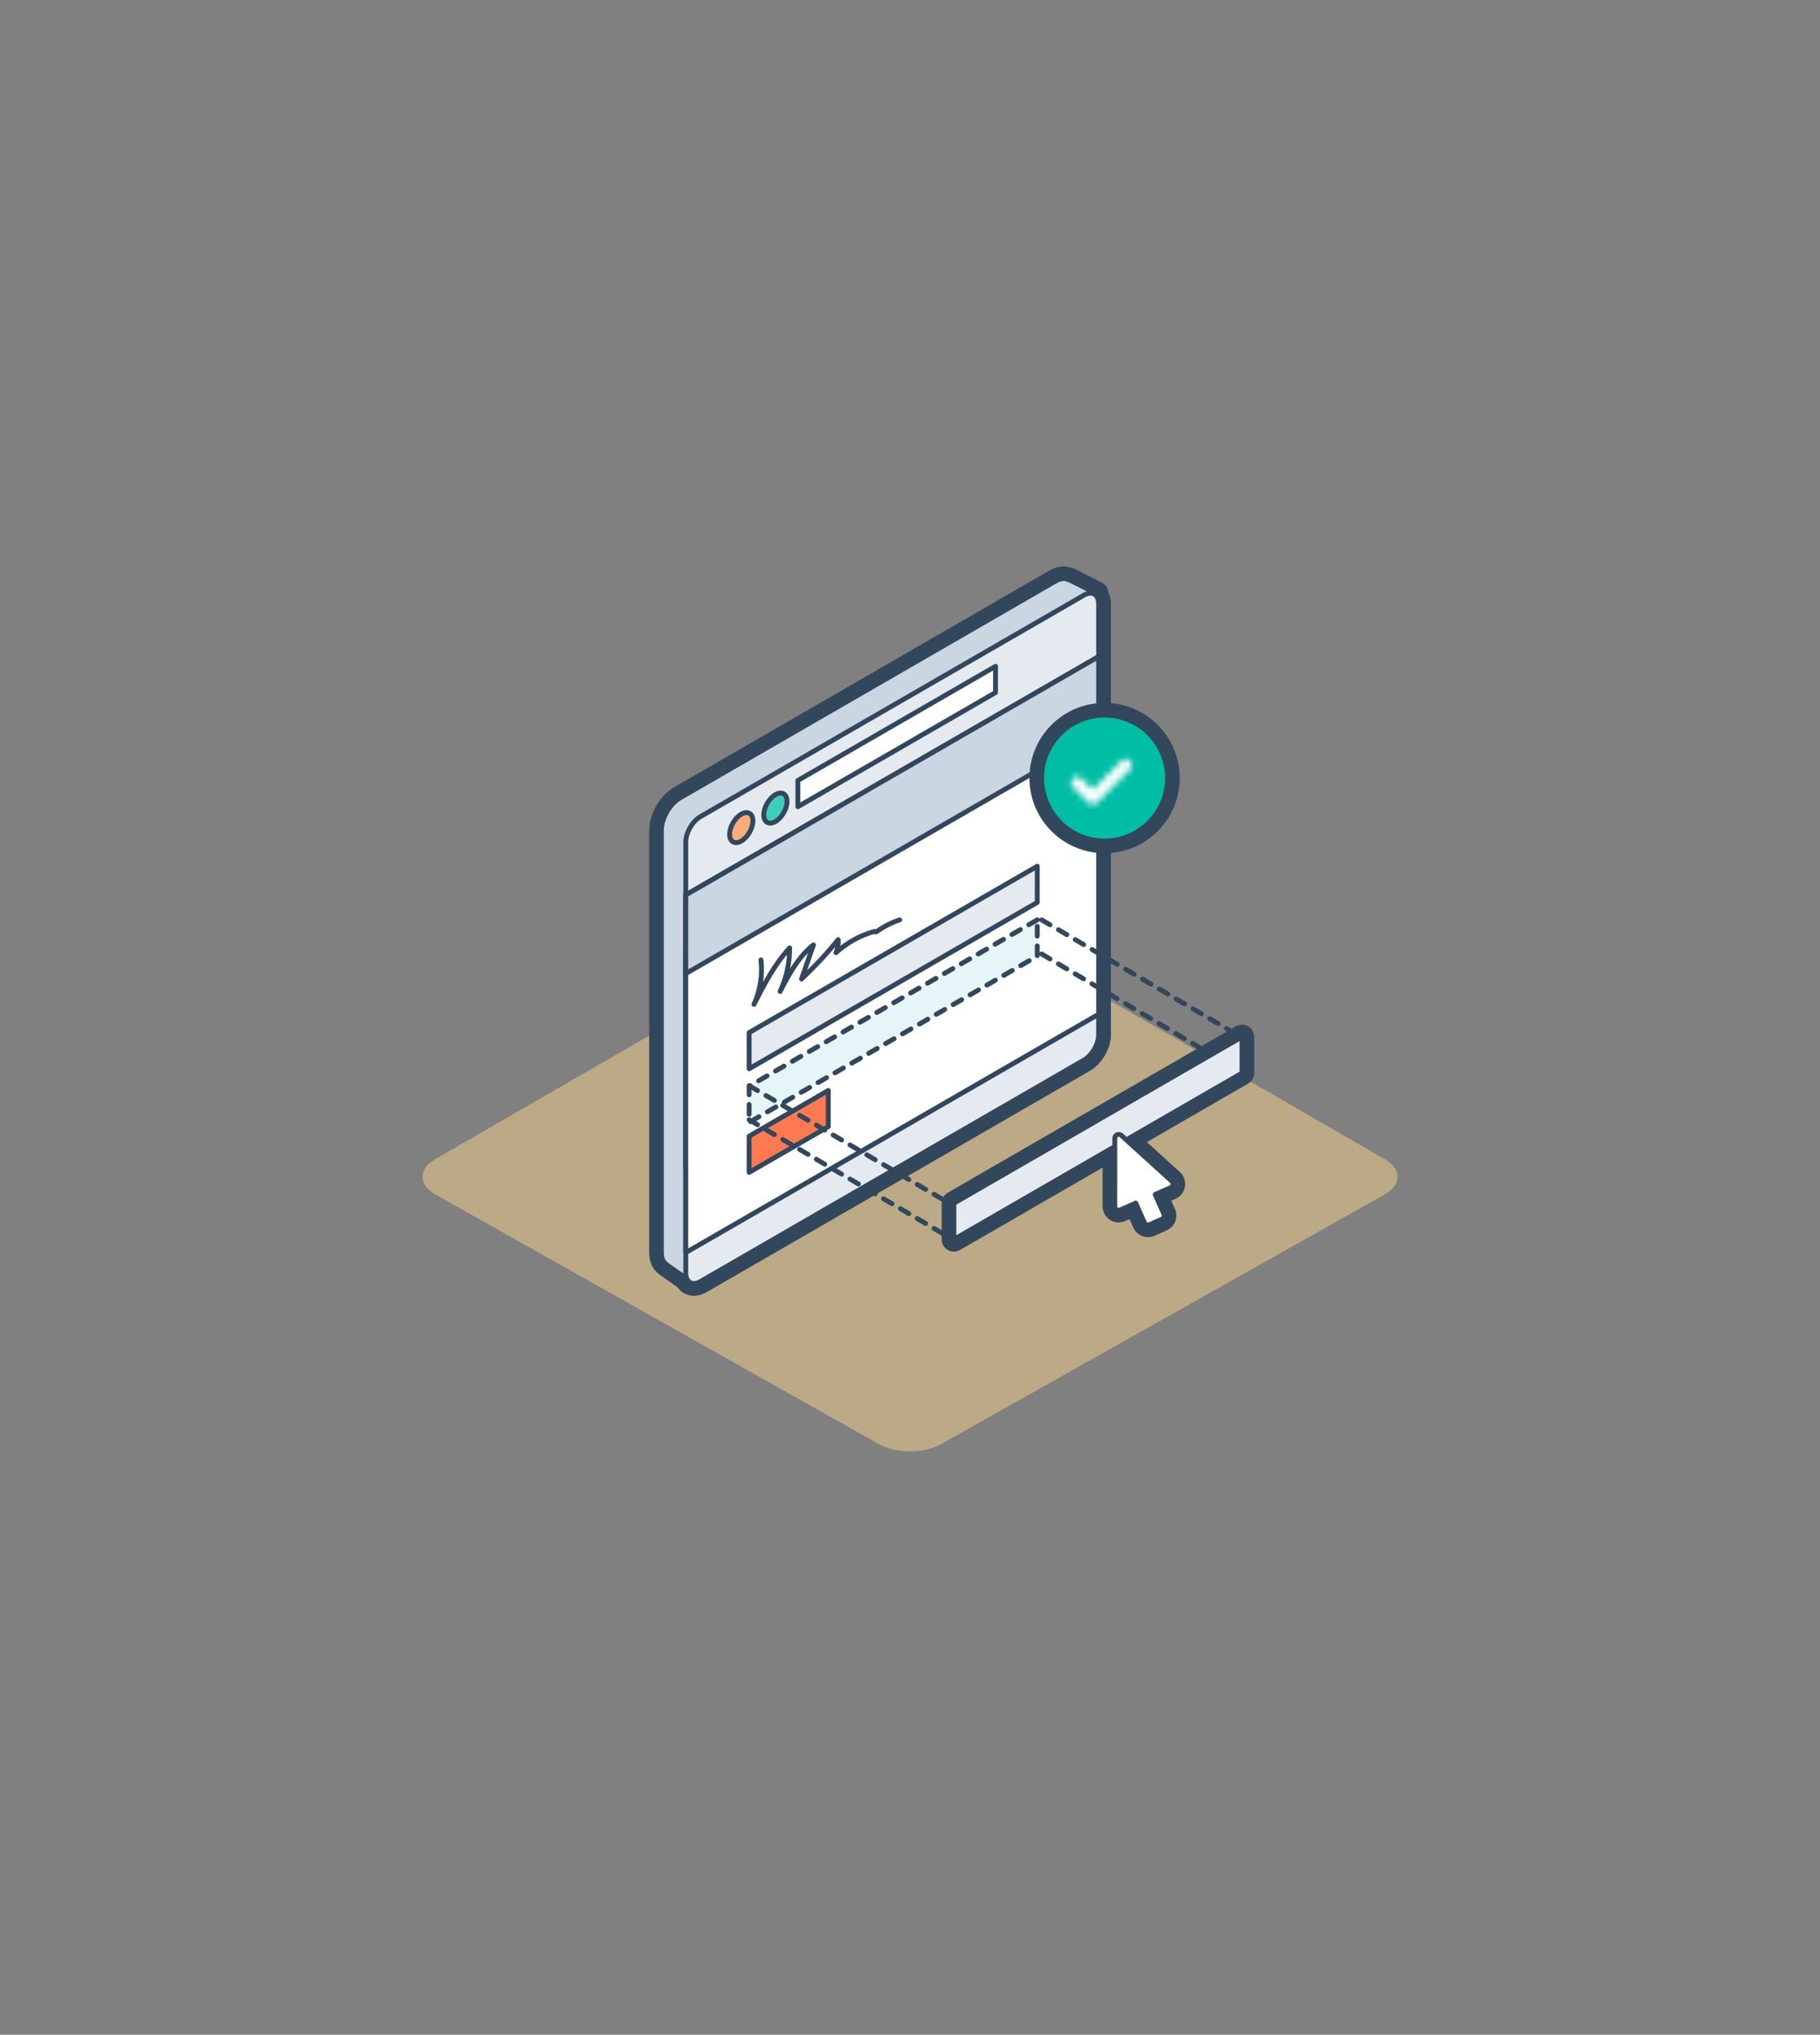 <?xml version="1.0" encoding="UTF-8"?>
<svg width="280px" height="313px" viewBox="0 0 280 313" version="1.1" xmlns="http://www.w3.org/2000/svg" xmlns:xlink="http://www.w3.org/1999/xlink">
    <rect x="0" y="0" width="280" height="313" fill="#808080" stroke="none"/>
    <title>Success</title>
    <defs>
        <path d="M8.568,1.022 L4.102,5.488 L2.335,3.723 C1.973,3.361 1.384,3.361 1.022,3.723 C0.847,3.898 0.75,4.132 0.75,4.38 C0.75,4.628 0.847,4.861 1.022,5.036 L3.444,7.458 C3.62,7.634 3.853,7.731 4.102,7.731 C4.346,7.731 4.585,7.631 4.758,7.458 L9.882,2.335 C10.244,1.973 10.244,1.383 9.881,1.021 C9.7,0.841 9.462,0.75 9.224,0.75 C8.986,0.75 8.748,0.841 8.568,1.022 Z" id="path-1"></path>
        <path d="M8.568,1.022 L4.102,5.488 L2.335,3.723 C1.973,3.361 1.384,3.361 1.022,3.723 C0.847,3.898 0.75,4.132 0.75,4.38 C0.75,4.628 0.847,4.861 1.022,5.036 L3.444,7.458 C3.62,7.634 3.853,7.731 4.102,7.731 C4.346,7.731 4.585,7.631 4.758,7.458 L9.882,2.335 C10.244,1.973 10.244,1.383 9.881,1.021 C9.7,0.841 9.462,0.75 9.224,0.75 C8.986,0.75 8.748,0.841 8.568,1.022 Z" id="path-3"></path>
        <path d="M8.568,1.022 L4.102,5.488 L2.335,3.723 C1.973,3.361 1.384,3.361 1.022,3.723 C0.847,3.898 0.75,4.132 0.75,4.38 C0.75,4.628 0.847,4.861 1.022,5.036 L3.444,7.458 C3.62,7.634 3.853,7.731 4.102,7.731 C4.346,7.731 4.585,7.631 4.758,7.458 L9.882,2.335 C10.244,1.973 10.244,1.383 9.881,1.021 C9.7,0.841 9.462,0.75 9.224,0.75 C8.986,0.75 8.748,0.841 8.568,1.022 Z" id="path-5"></path>
        <path d="M8.568,1.022 L4.102,5.488 L2.335,3.723 C1.973,3.361 1.384,3.361 1.022,3.723 C0.847,3.898 0.75,4.132 0.75,4.38 C0.75,4.628 0.847,4.861 1.022,5.036 L3.444,7.458 C3.62,7.634 3.853,7.731 4.102,7.731 C4.346,7.731 4.585,7.631 4.758,7.458 L9.882,2.335 C10.244,1.973 10.244,1.383 9.881,1.021 C9.7,0.841 9.462,0.75 9.224,0.75 C8.986,0.75 8.748,0.841 8.568,1.022 Z" id="path-7"></path>
        <path d="M8.568,1.022 L4.102,5.488 L2.335,3.723 C1.973,3.361 1.384,3.361 1.022,3.723 C0.847,3.898 0.75,4.132 0.75,4.38 C0.75,4.628 0.847,4.861 1.022,5.036 L3.444,7.458 C3.62,7.634 3.853,7.731 4.102,7.731 C4.346,7.731 4.585,7.631 4.758,7.458 L9.882,2.335 C10.244,1.973 10.244,1.383 9.881,1.021 C9.7,0.841 9.462,0.75 9.224,0.75 C8.986,0.75 8.748,0.841 8.568,1.022 Z" id="path-9"></path>
    </defs>
    <g id="Page-1" stroke="none" stroke-width="1" fill="none" fill-rule="evenodd">
        <g id="Marketing/Forms/Success">
            <rect id="Background" x="0" y="0" width="280" height="313"></rect>
            <g id="Group" transform="translate(65, 89)">
                <path d="M70.257,49.88 C72.865,48.373 77.134,48.373 79.744,49.88 L148.052,89.318 C150.661,90.824 150.647,93.266 148.022,94.743 L79.773,133.155 C77.148,134.632 72.852,134.632 70.227,133.155 L1.978,94.743 C-0.648,93.266 -0.661,90.824 1.948,89.318 L70.257,49.88 Z" id="Fill1" fill-opacity="0.5" fill="#F9D28C" fill-rule="nonzero"></path>
                <path d="M39.628,33.734 L97.394,0.382 C98.142,-0.049 98.821,-0.099 99.334,0.15 L99.353,0.118 L103.658,2.281 L100.632,6.544 L100.272,6.375 L100.272,12.013 L100.272,18.66 L100.272,50.409 L100.272,57.056 L100.272,67.025 C100.272,68.853 98.977,71.096 97.394,72.01 L43.498,103.127 L44.513,103.605 L41.521,108.324 L37.528,105.527 L37.539,105.512 C37.054,105.197 36.75,104.577 36.75,103.7 L36.75,93.731 L36.75,87.084 L36.75,55.335 L36.75,48.688 L36.75,38.719 C36.75,36.891 38.045,34.648 39.628,33.734 Z" id="Stroke3" stroke="#33475C" stroke-width="3.75" stroke-linecap="round" stroke-linejoin="round"></path>
                <path d="M104.022,3.861 C104.022,2.426 103.006,1.839 101.763,2.556 L42.759,36.622 C41.517,37.339 40.5,39.1 40.5,40.535 L40.5,90.33 C40.5,91.764 41.517,92.351 42.759,91.634 L101.763,57.568 C103.006,56.851 104.022,55.09 104.022,53.655 L104.022,3.861 Z" id="Stroke5" stroke="#33475C" stroke-width="3.75" stroke-linecap="round" stroke-linejoin="round"></path>
                <path d="M104.022,3.861 C104.022,2.426 103.006,1.839 101.763,2.556 L42.759,36.622 C41.517,37.339 40.5,39.1 40.5,40.535 L40.5,90.33 C40.5,91.764 41.517,92.351 42.759,91.634 L101.763,57.568 C103.006,56.851 104.022,55.09 104.022,53.655 L104.022,3.861 Z" id="Stroke7" stroke="#33475C" stroke-width="3.75" stroke-linecap="round" stroke-linejoin="round"></path>
                <path d="M104.022,20.361 C104.022,18.926 103.006,18.339 101.763,19.056 L42.759,53.122 C41.517,53.839 40.5,55.6 40.5,57.035 L40.5,106.83 C40.5,108.264 41.517,108.851 42.759,108.134 L101.763,74.068 C103.006,73.351 104.022,71.59 104.022,70.155 L104.022,20.361 Z" id="Stroke9" stroke="#33475C" stroke-width="3.75" stroke-linecap="round" stroke-linejoin="round"></path>
                <path d="M104.022,20.361 C104.022,18.926 103.006,18.339 101.763,19.056 L42.759,53.122 C41.517,53.839 40.5,55.6 40.5,57.035 L40.5,106.83 C40.5,108.264 41.517,108.851 42.759,108.134 L101.763,74.068 C103.006,73.351 104.022,71.59 104.022,70.155 L104.022,20.361 Z" id="Stroke11" stroke="#33475C" stroke-width="3.75" stroke-linecap="round" stroke-linejoin="round"></path>
                <polygon id="Stroke13" stroke="#33475C" stroke-width="3.75" stroke-linecap="round" stroke-linejoin="round" points="104.022 12 40.5 48.674 40.5 103.687 104.022 67.012"></polygon>
                <polygon id="Stroke15" stroke="#33475C" stroke-width="3.75" stroke-linecap="round" stroke-linejoin="round" points="104.022 12 40.5 48.674 40.5 60.768 104.022 24.093"></polygon>
                <polygon id="Stroke17" stroke="#33475C" stroke-width="3.75" stroke-linecap="round" stroke-linejoin="round" points="70.743 23.557 70.743 23.554 88.156 13.5 88.156 17.534 75.164 25.035 75.164 25.038 57.75 35.092 57.75 31.058"></polygon>
                <path d="M54.292,37.38 C53.306,37.949 52.5,37.484 52.5,36.346 C52.5,35.208 53.306,33.812 54.292,33.243 C55.277,32.674 56.083,33.14 56.083,34.277 C56.083,35.415 55.277,36.811 54.292,37.38" id="Stroke19" stroke="#33475C" stroke-width="3.75" stroke-linecap="round" stroke-linejoin="round"></path>
                <path d="M49.042,40.38 C48.056,40.949 47.25,40.484 47.25,39.346 C47.25,38.208 48.056,36.812 49.042,36.243 C50.027,35.674 50.833,36.14 50.833,37.277 C50.833,38.415 50.027,39.811 49.042,40.38" id="Stroke21" stroke="#33475C" stroke-width="3.75" stroke-linecap="round" stroke-linejoin="round"></path>
                <path d="M52.073,58.667 C52.345,60.931 51.969,63.325 51,65.5 C52.552,62.45 54.14,59.35 56.485,56.821 C56.497,59.082 55.992,61.389 55.019,63.515 C56.374,60.897 57.811,58.178 60.147,56.352 C59.536,58.1 58.925,59.847 58.313,61.594 C60.327,59.708 62.213,57.685 63.952,55.545 C64.011,56.21 63.894,56.905 63.617,57.543 C65.268,56.045 67.254,54.931 69.348,54.329 C69.5,54.286 69.686,54.253 69.783,54.366 C70.9,53.562 72.132,52.929 73.415,52.5" id="Stroke23" stroke="#33475C" stroke-width="3.75" stroke-linecap="round" stroke-linejoin="round"></path>
                <polygon id="Stroke25" stroke="#33475C" stroke-width="3.75" stroke-linecap="round" stroke-linejoin="round" points="94.579 44.25 50.25 69.843 50.25 75.409 94.578 49.816"></polygon>
                <polygon id="Stroke27" stroke="#33475C" stroke-width="3.75" stroke-linecap="round" stroke-linejoin="round" points="94.579 52.5 50.25 78.093 50.25 83.659 94.578 58.066"></polygon>
                <polygon id="Stroke29" stroke="#33475C" stroke-width="3.75" stroke-linecap="round" stroke-linejoin="round" points="62.423 78.75 50.25 85.778 50.25 91.343 62.423 84.316"></polygon>
                <path d="M39.628,33.734 L97.394,0.382 C98.142,-0.049 98.821,-0.099 99.334,0.15 L99.353,0.118 L103.658,2.281 L100.632,6.544 L100.272,6.375 L100.272,12.013 L100.272,18.66 L100.272,50.409 L100.272,57.056 L100.272,67.025 C100.272,68.853 98.977,71.096 97.394,72.01 L43.498,103.127 L44.513,103.605 L41.521,108.324 L37.528,105.527 L37.539,105.512 C37.054,105.197 36.75,104.577 36.75,103.7 L36.75,93.731 L36.75,87.084 L36.75,55.335 L36.75,48.688 L36.75,38.719 C36.75,36.891 38.045,34.648 39.628,33.734" id="Fill31" fill="#CBD6E3" fill-rule="nonzero"></path>
                <path d="M39.628,33.734 L97.394,0.382 C98.142,-0.049 98.821,-0.099 99.334,0.15 L99.353,0.118 L103.658,2.281 L100.632,6.544 L100.272,6.375 L100.272,12.013 L100.272,18.66 L100.272,50.409 L100.272,57.056 L100.272,67.025 C100.272,68.853 98.977,71.096 97.394,72.01 L43.498,103.127 L44.513,103.605 L41.521,108.324 L37.528,105.527 L37.539,105.512 C37.054,105.197 36.75,104.577 36.75,103.7 L36.75,93.731 L36.75,87.084 L36.75,55.335 L36.75,48.688 L36.75,38.719 C36.75,36.891 38.045,34.648 39.628,33.734 Z" id="Stroke33" stroke="#33475C" stroke-width="0.75" stroke-linejoin="round"></path>
                <path d="M104.022,3.861 C104.022,2.426 103.006,1.839 101.763,2.556 L42.759,36.622 C41.517,37.339 40.5,39.1 40.5,40.535 L40.5,90.33 C40.5,91.764 41.517,92.351 42.759,91.634 L101.763,57.568 C103.006,56.851 104.022,55.09 104.022,53.655 L104.022,3.861 Z" id="Fill35" fill="#E4EAEF" fill-rule="nonzero"></path>
                <path d="M104.022,3.861 C104.022,2.426 103.006,1.839 101.763,2.556 L42.759,36.622 C41.517,37.339 40.5,39.1 40.5,40.535 L40.5,90.33 C40.5,91.764 41.517,92.351 42.759,91.634 L101.763,57.568 C103.006,56.851 104.022,55.09 104.022,53.655 L104.022,3.861 Z" id="Stroke37" stroke="#33475C" stroke-width="0.75" stroke-linecap="round" stroke-linejoin="round"></path>
                <path d="M104.022,20.361 C104.022,18.926 103.006,18.339 101.763,19.056 L42.759,53.122 C41.517,53.839 40.5,55.6 40.5,57.035 L40.5,106.83 C40.5,108.264 41.517,108.851 42.759,108.134 L101.763,74.068 C103.006,73.351 104.022,71.59 104.022,70.155 L104.022,20.361 Z" id="Fill39" fill="#E4EAEF" fill-rule="nonzero"></path>
                <path d="M104.022,20.361 C104.022,18.926 103.006,18.339 101.763,19.056 L42.759,53.122 C41.517,53.839 40.5,55.6 40.5,57.035 L40.5,106.83 C40.5,108.264 41.517,108.851 42.759,108.134 L101.763,74.068 C103.006,73.351 104.022,71.59 104.022,70.155 L104.022,20.361 Z" id="Stroke41" stroke="#33475C" stroke-width="0.75" stroke-linecap="round" stroke-linejoin="round"></path>
                <polygon id="Fill43" fill="#FFFFFF" fill-rule="nonzero" points="104.022 12 40.5 48.674 40.5 103.687 104.022 67.012"></polygon>
                <polygon id="Stroke45" stroke="#33475C" stroke-width="0.75" stroke-linecap="round" stroke-linejoin="round" points="104.022 12 40.5 48.674 40.5 103.687 104.022 67.012"></polygon>
                <polygon id="Fill47" fill="#CBD6E3" fill-rule="nonzero" points="104.022 12 40.5 48.674 40.5 60.768 104.022 24.093"></polygon>
                <polygon id="Stroke49" stroke="#33475C" stroke-width="0.75" points="104.022 12 40.5 48.674 40.5 60.768 104.022 24.093"></polygon>
                <polygon id="Fill51" fill="#FFFFFF" fill-rule="nonzero" points="70.743 23.557 70.743 23.554 88.156 13.5 88.156 17.534 75.164 25.035 75.164 25.038 57.75 35.092 57.75 31.058"></polygon>
                <polygon id="Stroke53" stroke="#33475C" stroke-width="0.75" stroke-linecap="round" stroke-linejoin="round" points="70.743 23.557 70.743 23.554 88.156 13.5 88.156 17.534 75.164 25.035 75.164 25.038 57.75 35.092 57.75 31.058"></polygon>
                <path d="M54.292,37.38 C53.306,37.949 52.5,37.484 52.5,36.346 C52.5,35.208 53.306,33.812 54.292,33.243 C55.277,32.674 56.083,33.14 56.083,34.277 C56.083,35.415 55.277,36.811 54.292,37.38" id="Fill55" fill="#40CEBB" fill-rule="nonzero"></path>
                <path d="M54.292,37.38 C53.306,37.949 52.5,37.484 52.5,36.346 C52.5,35.208 53.306,33.812 54.292,33.243 C55.277,32.674 56.083,33.14 56.083,34.277 C56.083,35.415 55.277,36.811 54.292,37.38" id="Stroke57" stroke="#33475C" stroke-width="0.75" stroke-linecap="round" stroke-linejoin="round"></path>
                <path d="M49.042,40.38 C48.056,40.949 47.25,40.484 47.25,39.346 C47.25,38.208 48.056,36.812 49.042,36.243 C50.027,35.674 50.833,36.14 50.833,37.277 C50.833,38.415 50.027,39.811 49.042,40.38" id="Fill59" fill="#FFAB7D" fill-rule="nonzero"></path>
                <path d="M49.042,40.38 C48.056,40.949 47.25,40.484 47.25,39.346 C47.25,38.208 48.056,36.812 49.042,36.243 C50.027,35.674 50.833,36.14 50.833,37.277 C50.833,38.415 50.027,39.811 49.042,40.38" id="Stroke61" stroke="#33475C" stroke-width="0.75" stroke-linecap="round" stroke-linejoin="round"></path>
                <path d="M52.073,58.667 C52.345,60.931 51.969,63.325 51,65.5 C52.552,62.45 54.14,59.35 56.485,56.821 C56.497,59.082 55.992,61.389 55.019,63.515 C56.374,60.897 57.811,58.178 60.147,56.352 C59.536,58.1 58.925,59.847 58.313,61.594 C60.327,59.708 62.213,57.685 63.952,55.545 C64.011,56.21 63.894,56.905 63.617,57.543 C65.268,56.045 67.254,54.931 69.348,54.329 C69.5,54.286 69.686,54.253 69.783,54.366 C70.9,53.562 72.132,52.929 73.415,52.5" id="Stroke63" stroke="#33475C" stroke-width="0.75" stroke-linecap="round" stroke-linejoin="round"></path>
                <polygon id="Fill65" fill="#E4EAEF" fill-rule="nonzero" points="94.579 44.25 50.25 69.843 50.25 75.409 94.578 49.816"></polygon>
                <polygon id="Stroke67" stroke="#33475C" stroke-width="0.75" stroke-linecap="round" stroke-linejoin="round" points="94.579 44.25 50.25 69.843 50.25 75.409 94.578 49.816"></polygon>
                <polygon id="Fill69" fill="#E5F5F8" fill-rule="nonzero" points="94.579 52.5 50.25 78.093 50.25 83.659 94.578 58.066"></polygon>
                <path d="M94.579,52.5 L50.25,78.093 L50.25,83.659 L94.578,58.066 L94.579,52.5 Z" id="Stroke71" stroke="#33475C" stroke-width="0.75" stroke-linecap="round" stroke-linejoin="round" stroke-dasharray="1.5,1.5,0,0"></path>
                <polygon id="Fill73" fill="#FF7A53" fill-rule="nonzero" points="62.423 78.75 50.25 85.778 50.25 91.343 62.423 84.316"></polygon>
                <polygon id="Stroke75" stroke="#33475C" stroke-width="0.75" stroke-linecap="round" stroke-linejoin="round" points="62.423 78.75 50.25 85.778 50.25 91.343 62.423 84.316"></polygon>
                <line x1="95.25" y1="52.5" x2="126.516" y2="70.874" id="Fill77" fill="#E5F5F8" fill-rule="nonzero"></line>
                <line x1="95.25" y1="52.5" x2="126.516" y2="70.874" id="Stroke79" stroke="#33475C" stroke-width="0.75" stroke-linecap="round" stroke-linejoin="round" stroke-dasharray="1.5,1.5,0,0"></line>
                <line x1="95.25" y1="57.75" x2="126.515" y2="76.276" id="Fill81" fill="#E5F5F8" fill-rule="nonzero"></line>
                <line x1="95.25" y1="57.75" x2="126.515" y2="76.276" id="Stroke83" stroke="#33475C" stroke-width="0.75" stroke-linecap="round" stroke-linejoin="round" stroke-dasharray="1.5,1.5,0,0"></line>
                <line x1="50.25" y1="78" x2="81.516" y2="96.378" id="Fill85" fill="#E5F5F8" fill-rule="nonzero"></line>
                <line x1="50.25" y1="78" x2="81.516" y2="96.378" id="Stroke87" stroke="#33475C" stroke-width="0.75" stroke-linecap="round" stroke-linejoin="round" stroke-dasharray="1.5,1.5,0,0"></line>
                <line x1="50.25" y1="83.25" x2="81.516" y2="101.624" id="Fill89" fill="#E5F5F8" fill-rule="nonzero"></line>
                <line x1="50.25" y1="83.25" x2="81.516" y2="101.624" id="Stroke91" stroke="#33475C" stroke-width="0.75" stroke-linecap="round" stroke-linejoin="round" stroke-dasharray="1.5,1.5,0,0"></line>
                <polygon id="Stroke93" stroke="#33475C" stroke-width="3.75" stroke-linecap="round" stroke-linejoin="round" points="126.079 70.5 81.75 96.093 81.75 101.659 126.078 76.066"></polygon>
                <path d="M115.263,92.687 L107.515,85.657 C107.338,85.495 107.081,85.455 106.863,85.552 C106.644,85.649 106.503,85.866 106.503,86.106 L106.5,96.567 C106.5,96.772 106.603,96.963 106.775,97.075 C106.947,97.187 107.164,97.205 107.351,97.121 L109.73,96.068 L111.061,99.075 C111.127,99.222 111.248,99.338 111.398,99.395 C111.468,99.422 111.542,99.436 111.616,99.436 C111.699,99.436 111.783,99.418 111.862,99.384 L113.746,98.548 C113.892,98.484 114.008,98.363 114.065,98.213 C114.123,98.064 114.119,97.897 114.054,97.75 L112.723,94.743 L115.102,93.689 C115.289,93.606 115.422,93.434 115.454,93.232 C115.487,93.029 115.415,92.824 115.263,92.687" id="Stroke95" stroke="#33475C" stroke-width="3.75" stroke-linecap="round" stroke-linejoin="round"></path>
                <polygon id="Fill97" fill="#E4EAEF" fill-rule="nonzero" points="126.079 70.5 81.75 96.093 81.75 101.659 126.078 76.066"></polygon>
                <polygon id="Stroke99" stroke="#33475C" stroke-width="0.75" stroke-linecap="round" stroke-linejoin="round" points="126.079 70.5 81.75 96.093 81.75 101.659 126.078 76.066"></polygon>
                <path d="M115.263,92.687 L107.515,85.657 C107.338,85.495 107.081,85.455 106.863,85.552 C106.644,85.649 106.503,85.866 106.503,86.106 L106.5,96.567 C106.5,96.772 106.603,96.963 106.775,97.075 C106.947,97.187 107.164,97.205 107.351,97.121 L109.73,96.068 L111.061,99.075 C111.127,99.222 111.248,99.338 111.398,99.395 C111.468,99.422 111.542,99.436 111.616,99.436 C111.699,99.436 111.783,99.418 111.862,99.384 L113.746,98.548 C113.892,98.484 114.008,98.363 114.065,98.213 C114.123,98.064 114.119,97.897 114.054,97.75 L112.723,94.743 L115.102,93.689 C115.289,93.606 115.422,93.434 115.454,93.232 C115.487,93.029 115.415,92.824 115.263,92.687" id="Fill101" fill="#FFFFFF" fill-rule="nonzero"></path>
                <path d="M115.263,92.687 L107.515,85.657 C107.338,85.495 107.081,85.455 106.863,85.552 C106.644,85.649 106.503,85.866 106.503,86.106 L106.5,96.567 C106.5,96.772 106.603,96.963 106.775,97.075 C106.947,97.187 107.164,97.205 107.351,97.121 L109.73,96.068 L111.061,99.075 C111.127,99.222 111.248,99.338 111.398,99.395 C111.468,99.422 111.542,99.436 111.616,99.436 C111.699,99.436 111.783,99.418 111.862,99.384 L113.746,98.548 C113.892,98.484 114.008,98.363 114.065,98.213 C114.123,98.064 114.119,97.897 114.054,97.75 L112.723,94.743 L115.102,93.689 C115.289,93.606 115.422,93.434 115.454,93.232 C115.487,93.029 115.415,92.824 115.263,92.687" id="Stroke103" stroke="#33475C" stroke-width="0.75" stroke-linecap="round" stroke-linejoin="round"></path>
                <path d="M115.37,30.685 C115.37,36.447 110.697,41.12 104.935,41.12 C99.172,41.12 94.5,36.447 94.5,30.685 C94.5,24.922 99.172,20.25 104.935,20.25 C110.697,20.25 115.37,24.922 115.37,30.685" id="Fill105" fill="#00BEA5" fill-rule="nonzero"></path>
                <path d="M115.37,30.685 C115.37,36.447 110.697,41.12 104.935,41.12 C99.172,41.12 94.5,36.447 94.5,30.685 C94.5,24.922 99.172,20.25 104.935,20.25 C110.697,20.25 115.37,24.922 115.37,30.685" id="Stroke107" stroke="#33475C" stroke-width="2.25" stroke-linecap="round" stroke-linejoin="round"></path>
                <g id="Fill110-Clipped" transform="translate(99, 27)">
                    <mask id="mask-2" fill="white">
                        <use xlink:href="#path-1"></use>
                    </mask>
                    <g id="path-1"></g>
                    <polygon id="Fill110" fill="#FFFFFF" fill-rule="nonzero" mask="url(#mask-2)" points="-2.25 11.228 13.651 11.228 13.651 -2.25 -2.25 -2.25"></polygon>
                </g>
                <g id="Stroke113-Clipped" transform="translate(99, 27)">
                    <mask id="mask-4" fill="white">
                        <use xlink:href="#path-3"></use>
                    </mask>
                    <g id="path-1"></g>
                    <line x1="28.127" y1="3.755" x2="21.75" y2="3.75" id="Stroke113" stroke="#33475C" stroke-width="0.75" stroke-linecap="round" stroke-linejoin="round" mask="url(#mask-4)"></line>
                </g>
                <g id="Stroke115-Clipped" transform="translate(99, 27)">
                    <mask id="mask-6" fill="white">
                        <use xlink:href="#path-5"></use>
                    </mask>
                    <g id="path-1"></g>
                    <line x1="23.045" y1="8.825" x2="21" y2="6.75" id="Stroke115" stroke="#33475C" stroke-width="0.75" stroke-linecap="round" stroke-linejoin="round" mask="url(#mask-6)"></line>
                </g>
                <g id="Stroke119-Clipped" transform="translate(99, 27)">
                    <mask id="mask-8" fill="white">
                        <use xlink:href="#path-7"></use>
                    </mask>
                    <g id="path-1"></g>
                    <line x1="21.675" y1="0" x2="21" y2="0.665" id="Stroke119" stroke="#33475C" stroke-width="0.75" stroke-linecap="round" stroke-linejoin="round" mask="url(#mask-8)"></line>
                </g>
                <g id="Stroke121-Clipped" transform="translate(99, 27)">
                    <mask id="mask-10" fill="white">
                        <use xlink:href="#path-9"></use>
                    </mask>
                    <g id="path-1"></g>
                    <line x1="24.022" y1="-3" x2="22.5" y2="-1.501" id="Stroke121" stroke="#33475C" stroke-width="0.75" stroke-linecap="round" stroke-linejoin="round" mask="url(#mask-10)"></line>
                </g>
            </g>
        </g>
    </g>
</svg>